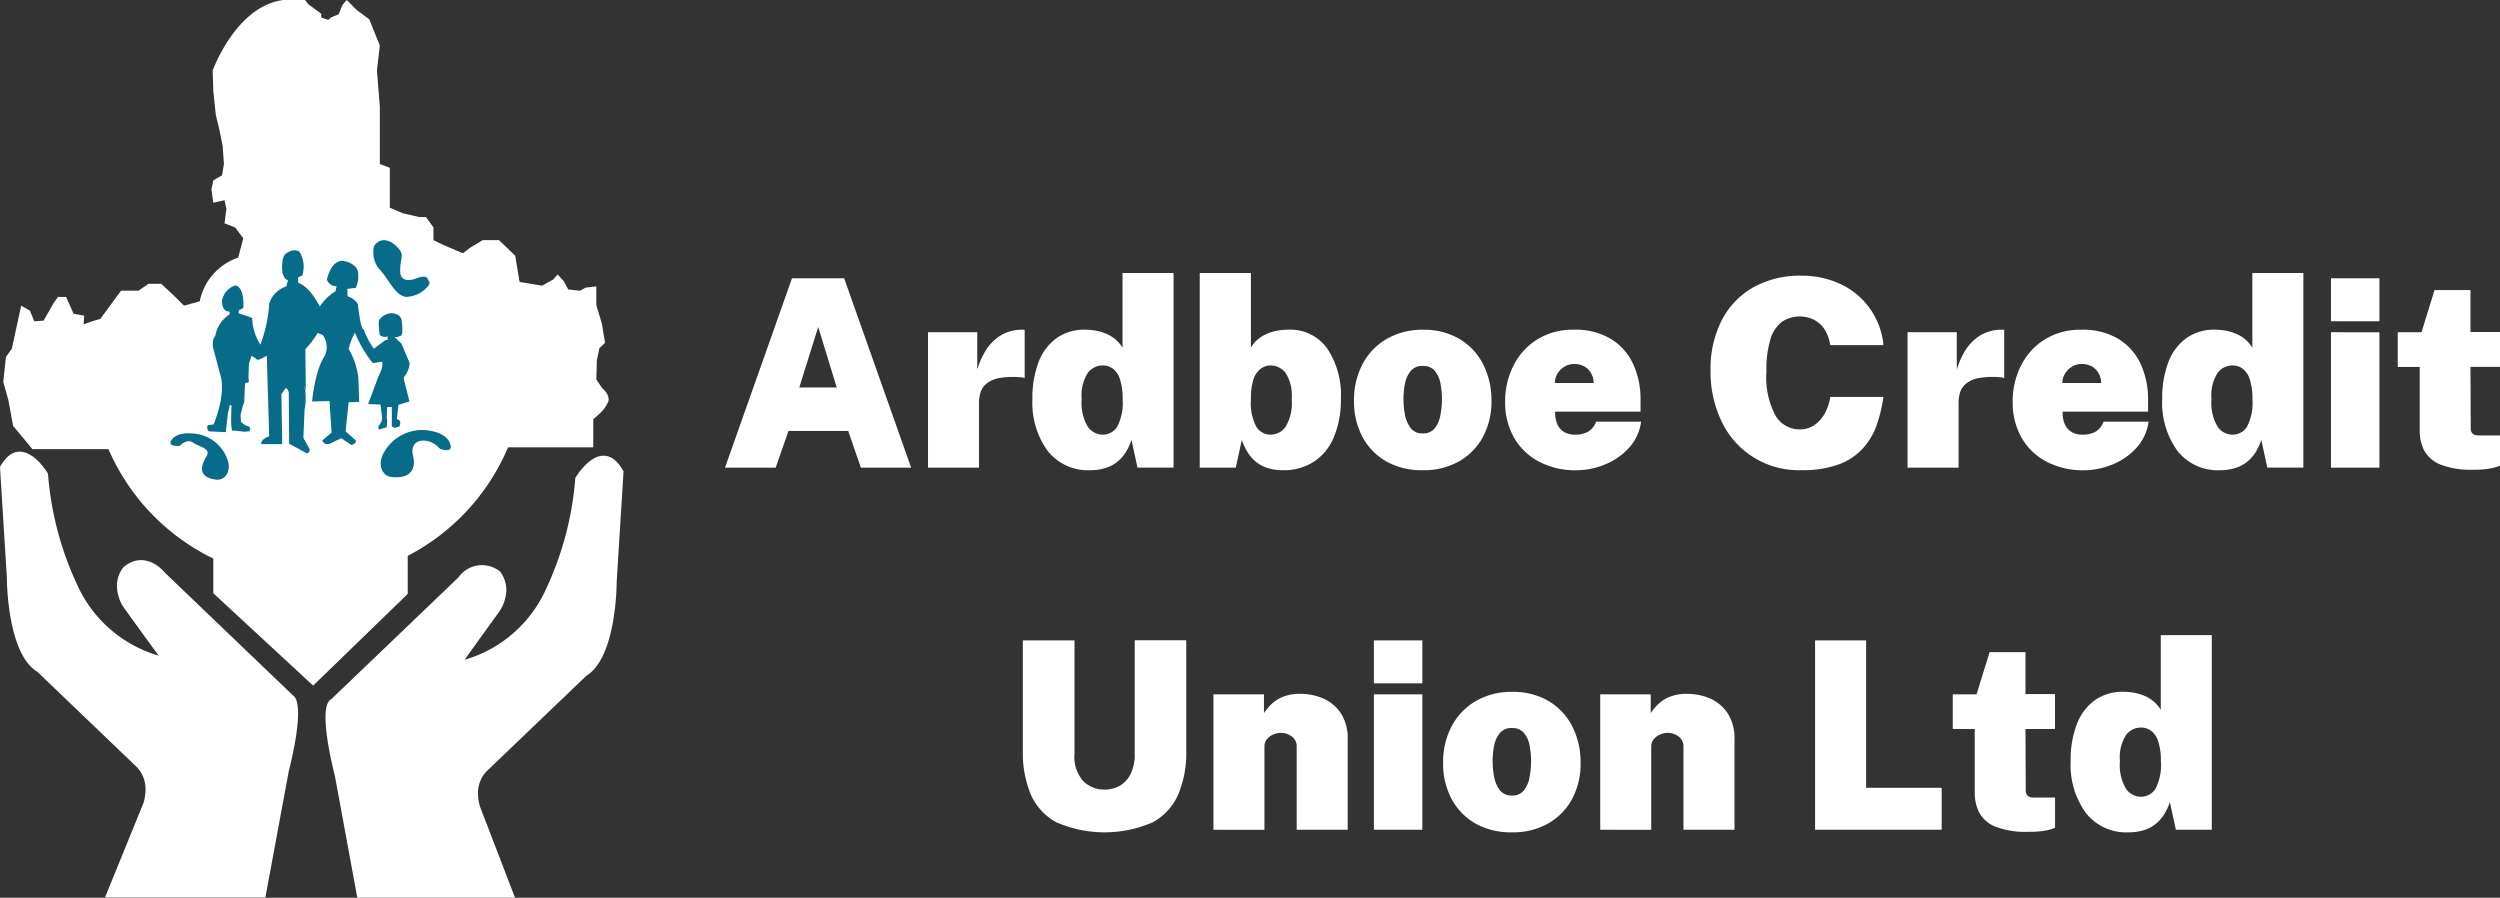 <svg xmlns="http://www.w3.org/2000/svg" width="214.579" height="77.052" viewBox="0 0 214.579 77.052">
  <rect x="0" y="0" width="214.579" height="77.052" fill="#333333" stroke="none"/>
  <g id="Group_264" data-name="Group 264" transform="translate(-36.219 -35.869)">
    <g id="Group_261" data-name="Group 261" transform="translate(98.442 59.304)">
      <path id="Path_610" data-name="Path 610" d="M85.1,230.814h3.216l-1.592-5.191Zm-6.376,6.881,5.75-16.254h4.478L94.7,237.695H90.385L89.3,234.545H84.173l-1.1,3.149Z" transform="translate(-78.719 -220.991)" fill="#fff"/>
      <path id="Path_611" data-name="Path 611" d="M103.535,239.564V227.942h4.226v3.216a6.708,6.708,0,0,1,.768-1.712A3.984,3.984,0,0,1,109.8,228.2a3.544,3.544,0,0,1,1.866-.472h.165v4.137a.274.274,0,0,0-.066-.011.186.186,0,0,1-.077-.022,6.934,6.934,0,0,0-1.976.033,2.507,2.507,0,0,0-1.141.472,1.6,1.6,0,0,0-.527.768,3,3,0,0,0-.131.889v5.575Z" transform="translate(-86.105 -222.861)" fill="#fff"/>
      <path id="Path_612" data-name="Path 612" d="M122.326,234.673a1.455,1.455,0,0,0,1.24-.669,4.4,4.4,0,0,0,.471-2.393,5.163,5.163,0,0,0-.219-1.657,1.831,1.831,0,0,0-.593-.922,1.433,1.433,0,0,0-.9-.3,1.6,1.6,0,0,0-1.273.636,3.558,3.558,0,0,0-.527,2.238,4,4,0,0,0,.527,2.393A1.571,1.571,0,0,0,122.326,234.673Zm-1.032,3.051a4.4,4.4,0,0,1-3.7-1.668,7.046,7.046,0,0,1-1.3-4.445,8.631,8.631,0,0,1,.527-3.161,4.522,4.522,0,0,1,1.547-2.063,4.114,4.114,0,0,1,2.447-.724,5.536,5.536,0,0,1,.889.077,4.315,4.315,0,0,1,.878.252,3.107,3.107,0,0,1,.8.472,2.873,2.873,0,0,1,.647.747V220.8h4.379v16.7h-3.095l-.516-2.382a4.8,4.8,0,0,1-.505,1.087,3.2,3.2,0,0,1-.746.823,2.991,2.991,0,0,1-1,.516A4.279,4.279,0,0,1,121.294,237.724Z" transform="translate(-89.904 -220.801)" fill="#fff"/>
      <path id="Path_613" data-name="Path 613" d="M142.833,234.673a1.574,1.574,0,0,0,1.273-.669,4,4,0,0,0,.527-2.393,3.558,3.558,0,0,0-.527-2.238,1.606,1.606,0,0,0-1.273-.636,1.41,1.41,0,0,0-.889.3,1.86,1.86,0,0,0-.6.922,5.364,5.364,0,0,0-.209,1.657A4.37,4.37,0,0,0,141.6,234,1.438,1.438,0,0,0,142.833,234.673Zm1.042,3.051a4.3,4.3,0,0,1-1.273-.176,3.1,3.1,0,0,1-1-.516,3.214,3.214,0,0,1-.735-.823,4.949,4.949,0,0,1-.516-1.087l-.516,2.382h-3.095V220.8h4.39v6.409a2.657,2.657,0,0,1,.636-.747,3.307,3.307,0,0,1,.8-.472,4.469,4.469,0,0,1,.889-.252,5.466,5.466,0,0,1,.889-.077,3.9,3.9,0,0,1,3.326,1.6,7.163,7.163,0,0,1,1.185,4.346,8.231,8.231,0,0,1-.582,3.227,4.643,4.643,0,0,1-1.69,2.129A4.7,4.7,0,0,1,143.875,237.724Z" transform="translate(-95.988 -220.801)" fill="#fff"/>
      <path id="Path_614" data-name="Path 614" d="M161.505,236.624a1.217,1.217,0,0,0,1.042-.472,2.593,2.593,0,0,0,.472-1.164,7.776,7.776,0,0,0,.121-1.317,7.221,7.221,0,0,0-.121-1.284,2.289,2.289,0,0,0-.472-1.1,1.246,1.246,0,0,0-1.042-.45,1.266,1.266,0,0,0-1.065.45,2.5,2.5,0,0,0-.483,1.1,6.906,6.906,0,0,0-.121,1.284,7.428,7.428,0,0,0,.121,1.317,2.837,2.837,0,0,0,.483,1.164A1.236,1.236,0,0,0,161.505,236.624Zm-.022,3.161a6.2,6.2,0,0,1-3.128-.758,5.307,5.307,0,0,1-2.041-2.107,6.418,6.418,0,0,1-.724-3.083,6.534,6.534,0,0,1,.757-3.2,5.384,5.384,0,0,1,2.085-2.14,6.077,6.077,0,0,1,3.073-.768,5.992,5.992,0,0,1,3.138.79,5.35,5.35,0,0,1,2.031,2.172,6.786,6.786,0,0,1,.714,3.15,6.391,6.391,0,0,1-.725,3.073,5.3,5.3,0,0,1-2.052,2.107A6.1,6.1,0,0,1,161.483,239.784Z" transform="translate(-101.597 -222.861)" fill="#fff"/>
      <path id="Path_615" data-name="Path 615" d="M178.332,232.3h3.325a1.691,1.691,0,0,0-.2-.8,1.433,1.433,0,0,0-.56-.6,1.734,1.734,0,0,0-.922-.23,1.533,1.533,0,0,0-.823.23,1.72,1.72,0,0,0-.6.6A1.536,1.536,0,0,0,178.332,232.3Zm.022,2.458a2.4,2.4,0,0,0,.209,1.131,1.487,1.487,0,0,0,.615.648,1.912,1.912,0,0,0,.867.2,2.47,2.47,0,0,0,1.065-.22,1.61,1.61,0,0,0,.757-.9h3.863a4.105,4.105,0,0,1-1.021,2.228,5.689,5.689,0,0,1-2.052,1.438,6.481,6.481,0,0,1-2.5.505,6.626,6.626,0,0,1-3.182-.735A5.322,5.322,0,0,1,174.83,237a6.056,6.056,0,0,1-.768-3.095,6.778,6.778,0,0,1,.7-3.073,5.611,5.611,0,0,1,2.02-2.25,5.759,5.759,0,0,1,3.193-.855,5.858,5.858,0,0,1,3.161.79,4.888,4.888,0,0,1,1.91,2.151,7.227,7.227,0,0,1,.636,3.084v1.009Z" transform="translate(-107.095 -222.861)" fill="#fff"/>
      <path id="Path_616" data-name="Path 616" d="M206.945,221.129a7.674,7.674,0,0,1,3.457.757,6.43,6.43,0,0,1,3.6,5.2h-4.565a3.577,3.577,0,0,0-.461-1.306,2.357,2.357,0,0,0-.889-.845,2.781,2.781,0,0,0-2.755.121,2.846,2.846,0,0,0-1.009,1.46,8.747,8.747,0,0,0-.362,2.81,6.93,6.93,0,0,0,.8,3.852,2.391,2.391,0,0,0,2.03,1.141,2.16,2.16,0,0,0,1.3-.384,2.9,2.9,0,0,0,.889-1.009,4.488,4.488,0,0,0,.461-1.394H214a12.694,12.694,0,0,1-.57,2.4,5.842,5.842,0,0,1-1.186,2.009,5.257,5.257,0,0,1-2.074,1.382,9.063,9.063,0,0,1-3.227.495,7.294,7.294,0,0,1-6.815-4.149,9.763,9.763,0,0,1-.966-4.412,9.124,9.124,0,0,1,.955-4.291,6.83,6.83,0,0,1,2.7-2.832A8.14,8.14,0,0,1,206.945,221.129Z" transform="translate(-114.566 -220.899)" fill="#fff"/>
      <path id="Path_617" data-name="Path 617" d="M223.234,239.564V227.942h4.226v3.216a6.709,6.709,0,0,1,.768-1.712A3.985,3.985,0,0,1,229.5,228.2a3.546,3.546,0,0,1,1.866-.472h.165v4.137a.269.269,0,0,0-.066-.011.192.192,0,0,1-.077-.022,6.934,6.934,0,0,0-1.976.033,2.507,2.507,0,0,0-1.141.472,1.6,1.6,0,0,0-.527.768,3,3,0,0,0-.131.889v5.575Z" transform="translate(-121.729 -222.861)" fill="#fff"/>
      <path id="Path_618" data-name="Path 618" d="M240.347,232.3h3.326a1.684,1.684,0,0,0-.2-.8,1.425,1.425,0,0,0-.56-.6,1.73,1.73,0,0,0-.922-.23,1.532,1.532,0,0,0-.823.23,1.72,1.72,0,0,0-.6.6A1.537,1.537,0,0,0,240.347,232.3Zm.022,2.458a2.4,2.4,0,0,0,.208,1.131,1.487,1.487,0,0,0,.615.648,1.915,1.915,0,0,0,.867.2,2.469,2.469,0,0,0,1.064-.22,1.611,1.611,0,0,0,.758-.9h3.863a4.106,4.106,0,0,1-1.021,2.228,5.677,5.677,0,0,1-2.052,1.438,6.475,6.475,0,0,1-2.5.505,6.624,6.624,0,0,1-3.182-.735,5.317,5.317,0,0,1-2.14-2.052,6.049,6.049,0,0,1-.768-3.095,6.768,6.768,0,0,1,.7-3.073,5.6,5.6,0,0,1,2.019-2.25,5.763,5.763,0,0,1,3.194-.855,5.858,5.858,0,0,1,3.161.79,4.892,4.892,0,0,1,1.91,2.151,7.238,7.238,0,0,1,.636,3.084v1.009Z" transform="translate(-125.552 -222.861)" fill="#fff"/>
      <path id="Path_619" data-name="Path 619" d="M260.388,234.673a1.454,1.454,0,0,0,1.24-.669,4.4,4.4,0,0,0,.472-2.393,5.16,5.16,0,0,0-.22-1.657,1.83,1.83,0,0,0-.592-.922,1.435,1.435,0,0,0-.9-.3,1.6,1.6,0,0,0-1.273.636,3.558,3.558,0,0,0-.527,2.238,4,4,0,0,0,.527,2.393A1.569,1.569,0,0,0,260.388,234.673Zm-1.031,3.051a4.4,4.4,0,0,1-3.7-1.668,7.05,7.05,0,0,1-1.3-4.445,8.631,8.631,0,0,1,.527-3.161,4.522,4.522,0,0,1,1.547-2.063,4.115,4.115,0,0,1,2.448-.724,5.521,5.521,0,0,1,.889.077,4.315,4.315,0,0,1,.878.252,3.107,3.107,0,0,1,.8.472,2.875,2.875,0,0,1,.648.747V220.8h4.379v16.7h-3.095l-.516-2.382a4.836,4.836,0,0,1-.505,1.087,3.2,3.2,0,0,1-.747.823,2.987,2.987,0,0,1-1,.516A4.282,4.282,0,0,1,259.357,237.724Z" transform="translate(-130.994 -220.801)" fill="#fff"/>
      <path id="Path_620" data-name="Path 620" d="M279.136,221.441v3.688h-4.159v-3.687Zm0,4.632v11.622h-4.159V226.072Z" transform="translate(-137.129 -220.991)" fill="#fff"/>
      <path id="Path_621" data-name="Path 621" d="M291.913,229.475h-2.536l.022,5.257a.68.68,0,0,0,.1.395.521.521,0,0,0,.253.187,1.237,1.237,0,0,0,.351.044h1.811v2.59a3.862,3.862,0,0,1-.747.23,7.488,7.488,0,0,1-1.558.121,7.1,7.1,0,0,1-2.832-.45,2.755,2.755,0,0,1-1.382-1.218,3.817,3.817,0,0,1-.374-1.7v-5.454h-1.887V226.5h2.041l1.12-3.621h3.083v3.6h2.536Z" transform="translate(-139.556 -221.419)" fill="#fff"/>
      <path id="Path_622" data-name="Path 622" d="M129.151,275.229a9.226,9.226,0,0,1-.669,3.632,4.987,4.987,0,0,1-2.195,2.437,10.354,10.354,0,0,1-8.3,0,5.024,5.024,0,0,1-2.206-2.437,9.33,9.33,0,0,1-.658-3.632v-9.538h4.434V275.4a3.129,3.129,0,0,0,.779,2.4,2.6,2.6,0,0,0,1.8.7,2.655,2.655,0,0,0,1.262-.307,2.326,2.326,0,0,0,.955-1,3.763,3.763,0,0,0,.373-1.8v-9.713h4.423Z" transform="translate(-89.554 -234.161)" fill="#fff"/>
      <path id="Path_623" data-name="Path 623" d="M138.414,283.889V272.267h4.335v1.613a4.584,4.584,0,0,1,.626-.757,3.053,3.053,0,0,1,.988-.636,3.785,3.785,0,0,1,1.514-.263,4.911,4.911,0,0,1,1.953.395,3.478,3.478,0,0,1,1.515,1.262,3.923,3.923,0,0,1,.592,2.272v7.737h-4.379v-7.133a1.019,1.019,0,0,0-.428-.878,1.565,1.565,0,0,0-.922-.308,1.655,1.655,0,0,0-.648.143,1.355,1.355,0,0,0-.549.4.969.969,0,0,0-.22.648v7.133Z" transform="translate(-96.485 -236.105)" fill="#fff"/>
      <path id="Path_624" data-name="Path 624" d="M162.179,265.691v3.688H158.02v-3.687Zm0,4.632v11.622H158.02V270.323Z" transform="translate(-102.32 -234.161)" fill="#fff"/>
      <path id="Path_625" data-name="Path 625" d="M172.4,280.874a1.219,1.219,0,0,0,1.043-.472,2.592,2.592,0,0,0,.471-1.164,7.7,7.7,0,0,0,.121-1.317,7.155,7.155,0,0,0-.121-1.284,2.288,2.288,0,0,0-.471-1.1,1.247,1.247,0,0,0-1.043-.45,1.264,1.264,0,0,0-1.064.45,2.5,2.5,0,0,0-.483,1.1,6.967,6.967,0,0,0-.121,1.284,7.5,7.5,0,0,0,.121,1.317,2.838,2.838,0,0,0,.483,1.164A1.235,1.235,0,0,0,172.4,280.874Zm-.022,3.161a6.2,6.2,0,0,1-3.128-.758,5.3,5.3,0,0,1-2.041-2.107,6.41,6.41,0,0,1-.725-3.083,6.542,6.542,0,0,1,.757-3.2,5.384,5.384,0,0,1,2.085-2.14,6.081,6.081,0,0,1,3.073-.768,5.993,5.993,0,0,1,3.139.79,5.35,5.35,0,0,1,2.031,2.172,6.794,6.794,0,0,1,.713,3.15,6.4,6.4,0,0,1-.724,3.073,5.306,5.306,0,0,1-2.052,2.107A6.093,6.093,0,0,1,172.382,284.034Z" transform="translate(-104.841 -236.031)" fill="#fff"/>
      <path id="Path_626" data-name="Path 626" d="M185.68,283.889V272.267h4.335v1.613a4.614,4.614,0,0,1,.625-.757,3.053,3.053,0,0,1,.988-.636,3.791,3.791,0,0,1,1.515-.263,4.914,4.914,0,0,1,1.953.395,3.472,3.472,0,0,1,1.514,1.262,3.918,3.918,0,0,1,.593,2.272v7.737h-4.379v-7.133a1.02,1.02,0,0,0-.428-.878,1.563,1.563,0,0,0-.922-.308,1.653,1.653,0,0,0-.648.143,1.35,1.35,0,0,0-.549.4.969.969,0,0,0-.22.648v7.133Z" transform="translate(-110.553 -236.105)" fill="#fff"/>
      <path id="Path_627" data-name="Path 627" d="M211.934,265.691h4.379v12.654H222.8v3.6H211.934Z" transform="translate(-118.366 -234.161)" fill="#fff"/>
      <path id="Path_628" data-name="Path 628" d="M237.534,273.725H235l.022,5.257a.68.68,0,0,0,.1.395.521.521,0,0,0,.253.187,1.238,1.238,0,0,0,.351.044h1.811v2.59a3.861,3.861,0,0,1-.747.23,7.49,7.49,0,0,1-1.558.121,7.1,7.1,0,0,1-2.832-.45,2.755,2.755,0,0,1-1.382-1.218,3.816,3.816,0,0,1-.374-1.7v-5.454h-1.887V270.75H230.8l1.12-3.621H235v3.6h2.535Z" transform="translate(-123.372 -234.589)" fill="#fff"/>
      <path id="Path_629" data-name="Path 629" d="M249.2,278.923a1.455,1.455,0,0,0,1.24-.669,4.4,4.4,0,0,0,.471-2.393,5.163,5.163,0,0,0-.219-1.657,1.831,1.831,0,0,0-.593-.922,1.433,1.433,0,0,0-.9-.3,1.6,1.6,0,0,0-1.273.636,3.558,3.558,0,0,0-.527,2.238,4,4,0,0,0,.527,2.393A1.571,1.571,0,0,0,249.2,278.923Zm-1.032,3.051a4.4,4.4,0,0,1-3.7-1.668,7.045,7.045,0,0,1-1.3-4.445,8.631,8.631,0,0,1,.527-3.161,4.522,4.522,0,0,1,1.547-2.063,4.114,4.114,0,0,1,2.447-.724,5.538,5.538,0,0,1,.889.077,4.314,4.314,0,0,1,.878.252,3.107,3.107,0,0,1,.8.472,2.873,2.873,0,0,1,.647.747v-6.409h4.379v16.7H252.2l-.516-2.382a4.805,4.805,0,0,1-.505,1.087,3.2,3.2,0,0,1-.746.823,2.99,2.99,0,0,1-1,.516A4.278,4.278,0,0,1,248.169,281.974Z" transform="translate(-127.664 -233.971)" fill="#fff"/>
    </g>
    <g id="Group_280" data-name="Group 280" transform="translate(-881.603 -457.221)">
      <path id="Path_642" data-name="Path 642" d="M969.591,526.38l-.482-.732.054-1.66.214-1.017.482-.456-.268-1.633-.482-1.606v-1.607l-.91.107-.482.268-1.017-.108-.375-.7-.535-.589-.375.428-.964.535-1.927-.321-.375-2.249-1.392-1.339h-1.392l-1.071.642-.643.482-1.765-.75-.752-.375v-1.091l-.642-.891h-.59l-1.392-.321-1.124-.481v-3.427l-.857-.321v-4.926l-.248-3.106.248-2.142-.91-2.249-1.077-.8-.851-.856-.375.428-.321.8-.648.268-.247.214-.6-.214v-.321l-1.1-.8-.293-.374h-1.874c-4.07.535-6.051,6.051-6.051,6.051l.054,1.767.214,2.035.321,1.338.268,1.339.108,1.553-.161.964-.75.428-.161.8.161,1.124.963-.214.161.75-.161,1.232.911.355.7.93-.439,1.66a5.008,5.008,0,0,0-3.3,3.749l-1.349.374-.75-.749-1.2-1.125h-1.1l-.857.59h-1.5l-1.767,2.409-.857.268-.589.214.053-.75-.91-.161-.643-1.445h-.7l-.375.535-.857,1.5-.8.054-.375-.911-.75-.428-.8,3.695-.506.7-.23,2.142.434,1.553.41,2.226,1.66,2h6.525a18.712,18.712,0,0,0,9,9.392v2.978l8.567,7.925,8.118-7.872V540.8a18.715,18.715,0,0,0,8.613-9.316h7.313v-2.41l.482-.428a2.958,2.958,0,0,0,.8-1.071C970.341,526.987,969.591,526.38,969.591,526.38Z" transform="translate(-0.106)" fill="#fff"/>
      <g id="Group_256" data-name="Group 256" transform="translate(917.822 531.858)">
        <g id="Credit_Union_Logo" data-name="Credit Union Logo">
          <g id="Group_255" data-name="Group 255">
            <path id="Path_605" data-name="Path 605" d="M940.5,585.256H927.241l3.2-7.857a3.254,3.254,0,0,0-.588-3.224l-8.624-8.241c-2.534-1.459-2.534-7.933-2.534-7.933l-.588-9.392c1.638-2.917,3.711.64,3.711.64a27.4,27.4,0,0,0,2.534,9.545c2.968,5.809,7.728,6.3,7.728,6.3l-3.275-4.53c-1.332-1.945-.155-3.221-.155-3.221,1.791-1.459,3.275.485,3.275.485L942.9,568.341c1.049.485-.435,6.321-.435,6.321Z" transform="translate(-917.902 -547.228)" fill="#fff"/>
            <path id="Path_606" data-name="Path 606" d="M919.51,547.137c-.64,0-1.177.435-1.662,1.255l-.026.077.589,9.468c0,.333.05,6.551,2.61,8.086l8.6,8.241a2.751,2.751,0,0,1,.692,1.894,4.531,4.531,0,0,1-.154,1.075l-3.324,8.164H940.6l2-10.8c.358-1.407,1.433-6.039.307-6.578l.051.026-10.978-10.516s-1.612-2.072-3.557-.485a2.57,2.57,0,0,0-.563,1.638,3.386,3.386,0,0,0,.666,1.945s2.328,3.224,2.917,4.017a11.037,11.037,0,0,1-6.986-6.065,27.365,27.365,0,0,1-2.508-9.443v-.077l-.025-.052C921.915,548.954,920.817,547.137,919.51,547.137Zm0,.485c.969,0,1.893,1.385,2.021,1.638a27.724,27.724,0,0,0,2.562,9.572c2.994,5.86,7.856,6.423,7.908,6.449l.511.05-3.586-4.967c-1.2-1.74-.2-2.866-.153-2.917,1.561-1.28,2.891.41,2.942.461l11.03,10.573.025.025c.179.077.231.435.231.97a23.131,23.131,0,0,1-.819,5.042s-1.87,10.031-1.945,10.415H927.52c.255-.614,3.046-7.5,3.046-7.5a4.6,4.6,0,0,0,.179-1.253,3.2,3.2,0,0,0-.844-2.277l-8.625-8.263-.026-.026c-2.38-1.385-2.406-7.652-2.406-7.7,0,0-.589-9.136-.589-9.315C918.665,547.955,919.074,547.622,919.51,547.622Z" transform="translate(-917.822 -547.137)" fill="#fff"/>
            <path id="Path_607" data-name="Path 607" d="M978.232,549.5l-.025.052v.077a27.362,27.362,0,0,1-2.508,9.443,11.034,11.034,0,0,1-6.987,6.065c.563-.794,2.891-4.017,2.891-4.017a3.452,3.452,0,0,0,.693-1.945,2.694,2.694,0,0,0-.538-1.612,2.477,2.477,0,0,0-3.582.512l-10.954,10.49.052-.051c-1.126.537-.052,5.193.306,6.6l1.919,10.441h13.538l-3.02-7.857a4.189,4.189,0,0,1-.154-1.049,2.679,2.679,0,0,1,.693-1.894l8.6-8.24c2.584-1.562,2.61-7.831,2.61-8.113l.588-9.443-.051-.077c-.461-.818-1.024-1.255-1.638-1.255C979.385,547.584,978.284,549.424,978.232,549.5Zm2.457-1.407c.461,0,.87.333,1.229.97,0,.179-.589,9.29-.589,9.29,0,.077-.025,6.347-2.405,7.727l-.026.026-8.623,8.269a3.206,3.206,0,0,0-.845,2.277,4.593,4.593,0,0,0,.179,1.229s2.534,6.6,2.764,7.216H959.858c-.077-.384-1.842-10.082-1.842-10.082a23.541,23.541,0,0,1-.819-5.067c0-.537.077-.9.23-.969l.026-.026,11-10.546a2.077,2.077,0,0,1,2.994-.485c.026.026,1,1.152-.208,2.892l-3.581,4.964.511-.052c.051,0,4.916-.563,7.882-6.423a28.093,28.093,0,0,0,2.562-9.571c.179-.258,1.1-1.664,2.072-1.639Z" transform="translate(-928.834 -547.277)" fill="#fff"/>
            <path id="Path_609" data-name="Path 609" d="M959.748,585.387h13.026l-2.891-7.524a3.254,3.254,0,0,1,.589-3.224l8.6-8.24c2.533-1.458,2.533-7.933,2.533-7.933l.589-9.392c-1.638-2.918-3.711.64-3.711.64a27.409,27.409,0,0,1-2.534,9.545c-2.969,5.835-7.728,6.3-7.728,6.3l3.275-4.53c1.331-1.944.154-3.224.154-3.224-1.792-1.46-3.277.484-3.277.484L957.394,568.8c-1.049.484.435,6.321.435,6.321Z" transform="translate(-928.903 -547.36)" fill="#fff"/>
          </g>
        </g>
      </g>
      <g id="Group_281" data-name="Group 281">
        <path id="Path_643" data-name="Path 643" d="M939.005,546.017s.6-.641,1.117-.3c.7.458,1.615.506,1.168,1.24-.469.77-.746,1.764.862,1.958.678.082,1.269-.61,1.015-1.549a3.339,3.339,0,0,0-2.995-2.41c-1.427-.154-1.827.507-1.827.507S937.784,546.083,939.005,546.017Z" transform="translate(-5.766 -14.655)" fill="#076b8a"/>
        <path id="Path_644" data-name="Path 644" d="M968.46,546.161a2.048,2.048,0,0,0-1.085-.671c-.922-.177-1.457.346-1.214,1.315.255,1.019-.171,2-1.932,1.762-.742-.1-1.15-1.066-.588-2.067a3.761,3.761,0,0,1,3.919-1.9c1.557.237,1.772,1.11,1.772,1.11S969.73,546.59,968.46,546.161Z" transform="translate(-12.879 -14.549)" fill="#076b8a"/>
        <path id="Path_645" data-name="Path 645" d="M962.554,522.312a2.253,2.253,0,0,0,.611,2.186c.819,1,1.253,2.105,2.153,2.2a2.551,2.551,0,0,0,1.816-.868c.289-.354.177-.337,0-.707s-1.044.016-1.044.016-1.286.5-1.3-.634.342-1.305-.048-1.841C964.306,522.071,963.3,521.326,962.554,522.312Z" transform="translate(-12.619 -8.125)" fill="#076b8a"/>
        <path id="Path_608" data-name="Path 608" d="M944.209,538.651l-1.446-.07a.434.434,0,0,1-.1-.523l.5-.07c1.1-2.735.61-4.13.61-4.13l-.66-2.492c-.1-.75.192-.958.192-.958a2.7,2.7,0,0,1,1.235-1.864V528.3c-.7.034-.66-.907-.66-.907a1.672,1.672,0,0,1,1.168-1.341c.836.244.66,1.952.66,1.952a2.687,2.687,0,0,0-.366.192c-.1.244.035.279.035.279,1.412.435,1.1.435,1.1.435a4.533,4.533,0,0,0,.7,2.231,12.086,12.086,0,0,0,.767-3.572,2.3,2.3,0,0,1,1.462-1.429l.141-.558c-.3.035-.471-.593-.471-.593-.141-1.237.209-1.586.209-1.586.732-.628,1.237-.244,1.237-.244a2.385,2.385,0,0,1,.244,2.056l-.366.157.035.471c.976.279,1.847,2.021,1.847,2.021a4.272,4.272,0,0,1,1.341-1.307l.1-.435a.856.856,0,0,1-.836-.557c.4-1.709,1.307-1.621,1.307-1.621,1.2.157,1.342.872,1.342.872a2.343,2.343,0,0,1-.174,1.462,5.236,5.236,0,0,0-.732.088l.035.627a1.6,1.6,0,0,1,.874.645c.3,2.526.506,2.178.506,2.178a6.591,6.591,0,0,0,.872,1.673l1.011-.75.192-.034-.034-.279a.612.612,0,0,1-.661-.122c-.173-1.185-.034-1.307-.034-1.307a1.4,1.4,0,0,1,1.028-.557c.8.034.871.557.871.557.174,1.063,0,1.342,0,1.342a1.115,1.115,0,0,1-.592.156l.592.558.7,1.673a1.975,1.975,0,0,1-.366,1.028l-.157.245.506,2.021-.943.279-.139,1.234a.344.344,0,0,1,.3.314l-.07.313-.4.122-.262-.122V536.49h-.4l-.035.9.035.313-.035.523-.4.122-.244.087-.1-.244.174-.243.141-.245.035-.278-.141-1.148-1.063-.034.872-2.336c.505-.993.33-1.307.33-1.307l-.8.122a10.234,10.234,0,0,1-1.533-2.615,5.712,5.712,0,0,0-.541,1.394,6.481,6.481,0,0,1,.836,2.493l.07,2.056-.907.035-.261,2.492.871.784c.1.244-.366.4-.366.4l-.871-.592-.976.471c-.54.157-.66-.279-.66-.279l.8-.679-.174-2.7-1.5.035c.33-3.015,1.1-3.921,1.1-3.921a1.823,1.823,0,0,0-.174-1.777l-.436-.192a8.057,8.057,0,0,1-1.063,1.394l.032,3.607s-.244-.872-.07-.157a5.135,5.135,0,0,1-.035,1.777l-.1,2.387.539.993c.07.192-.227.349-.227.349l-1.534-.836-.035-4.409c-.139-.471-.3-.313-.3-.313l-.33.471.069,4.287h-1.777c-.139-.4.66-.68.66-.68l-.209-6.9-.54.279-.262.07-.244-.192-.261-.157-.226.68-.035,1.15.035.436-.33.087-.035.714-.036.906-.139.4-.174.679.035.628.141.123.227.156.33.122.1.156-.07.245-.435.035-.767-.088h-.3l-.07-.593v-.68l.035-.871-.142-.087-.174.75Z" transform="translate(-7.008 -8.468)" fill="#076b8a"/>
      </g>
    </g>
  </g>
</svg>

